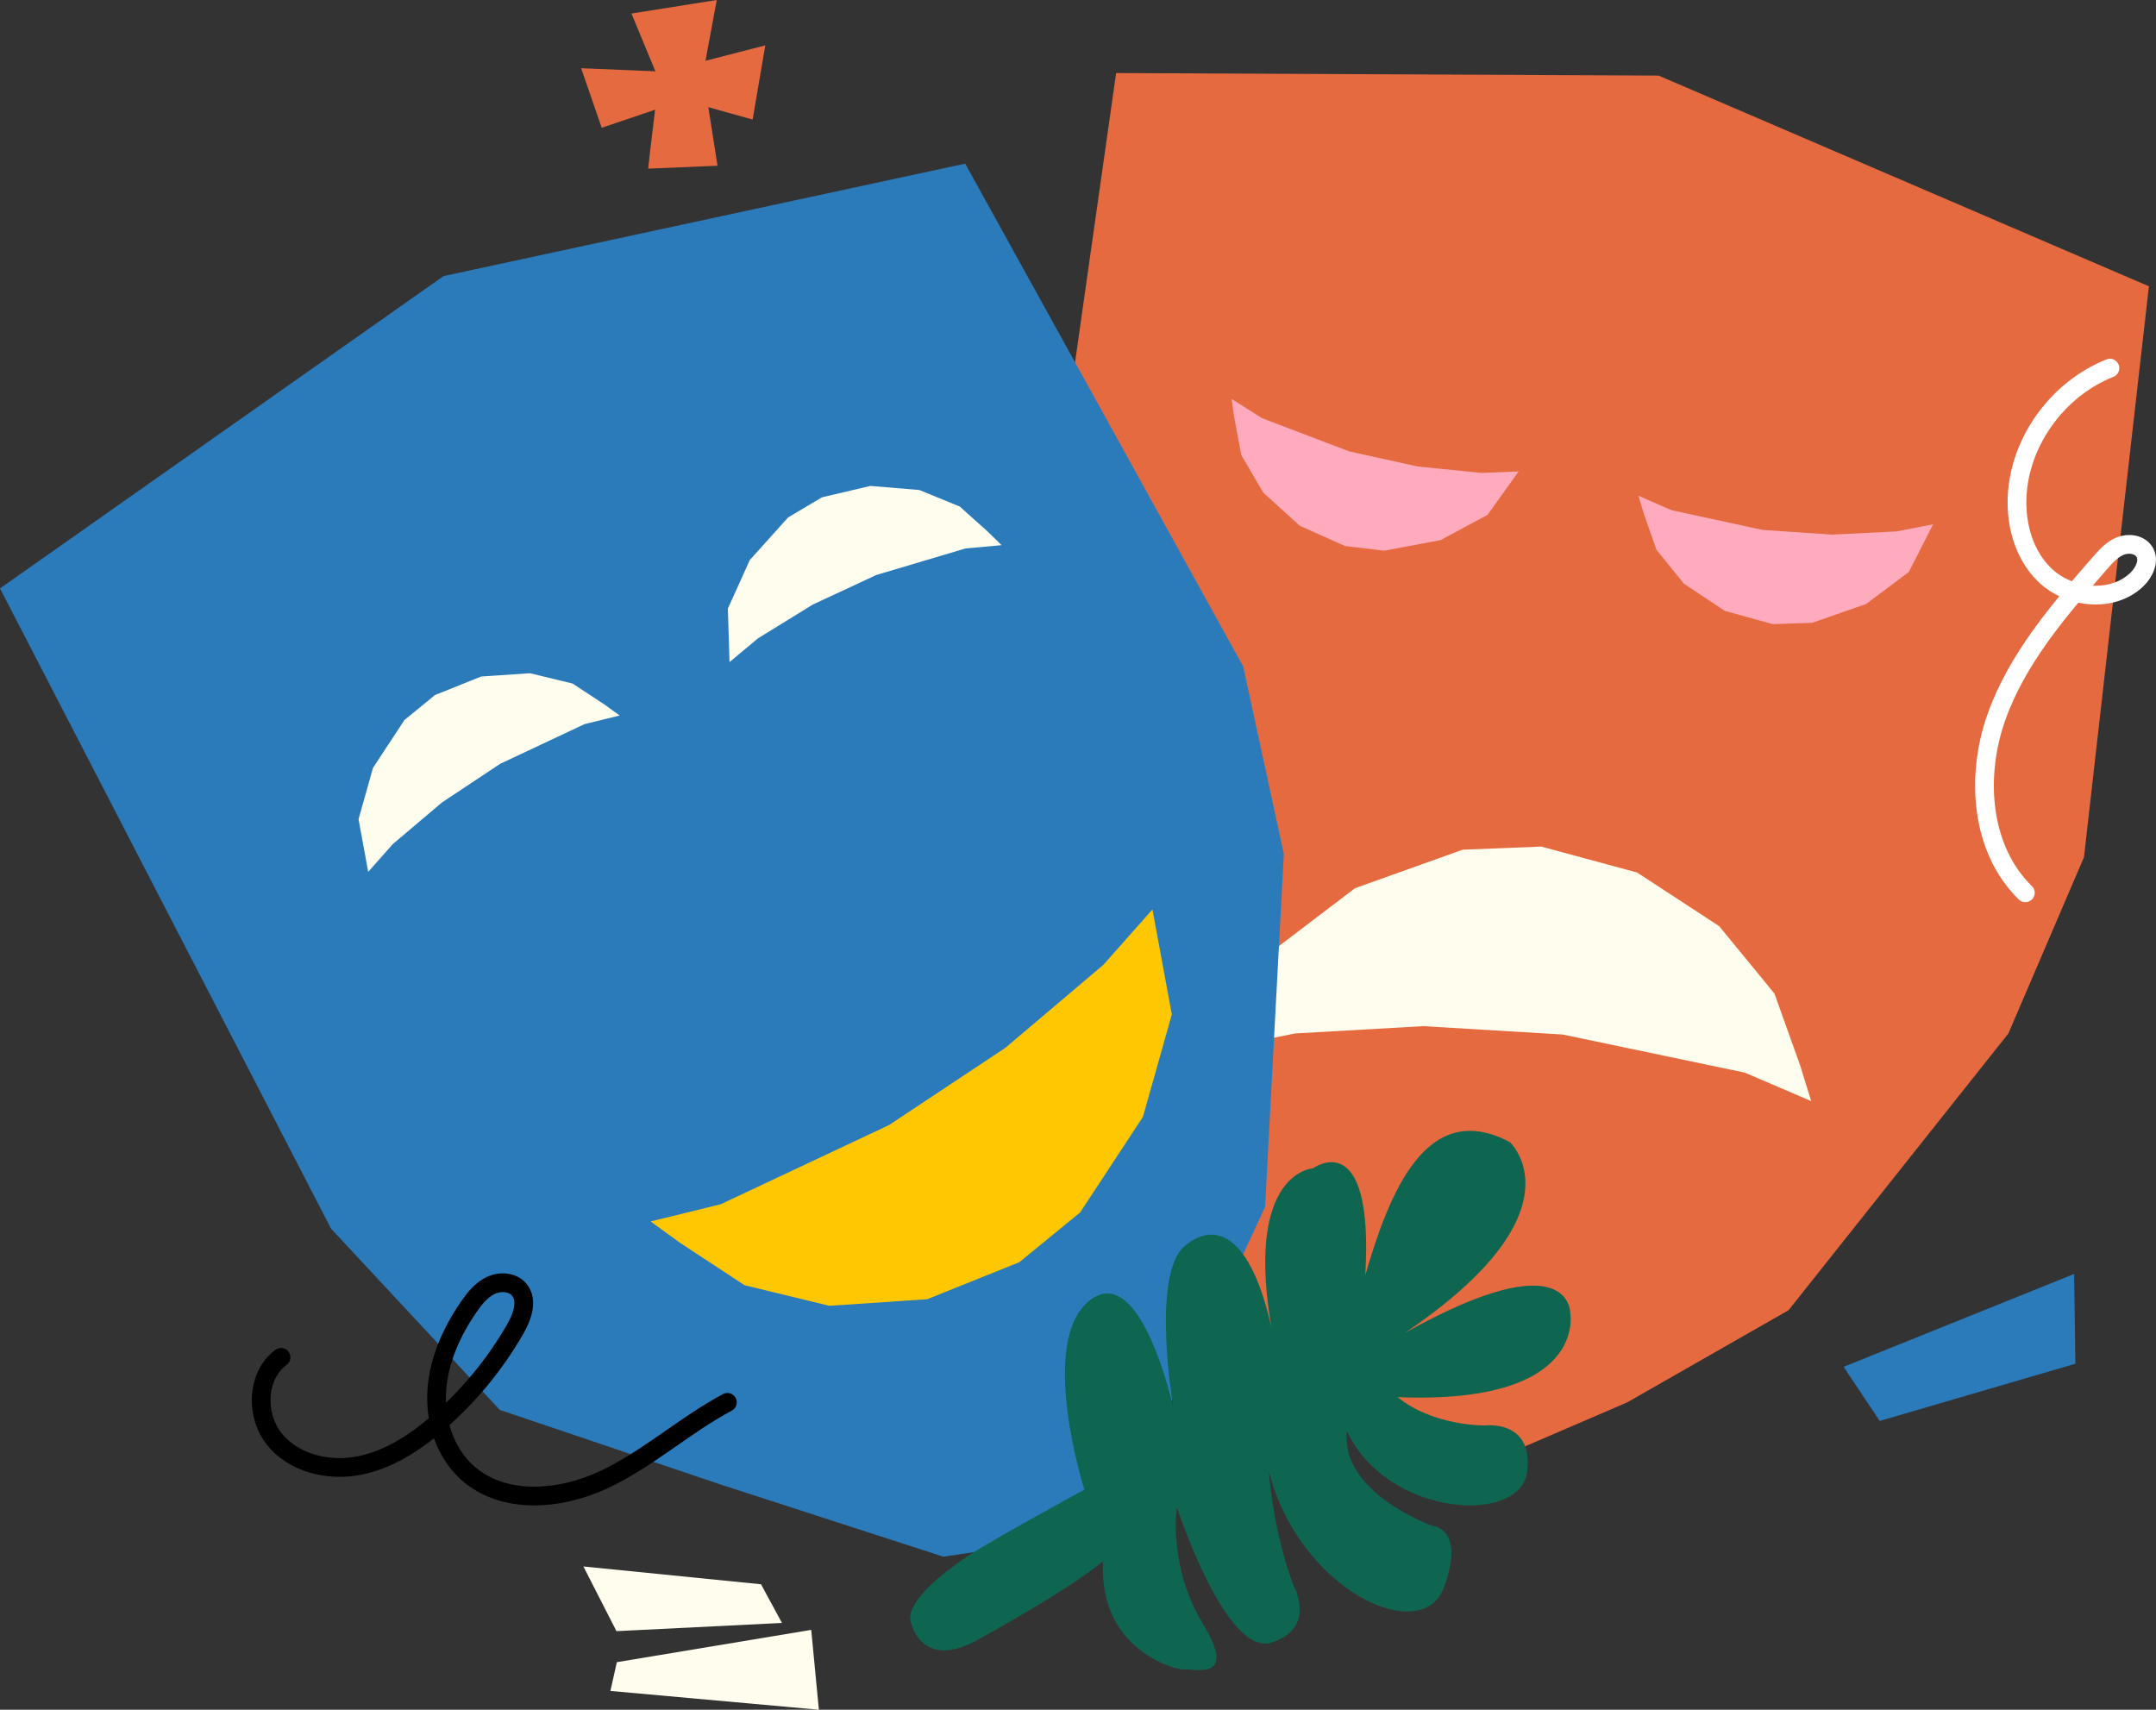 <svg xmlns="http://www.w3.org/2000/svg" id="Calque_2" viewBox="0 0 690.21 547.39"><rect x="0" y="0" width="690.21" height="547.39" fill="#333333" stroke="none"/><defs><style>.cls-3{fill:#2b7bbb}.cls-3,.cls-5,.cls-6{stroke-width:0}.cls-5{fill:#fffdee}.cls-6{fill:#e56a3f}</style></defs><g id="Calque_1-2"><path d="m357.31 23.39 173.67.81 156.96 67.46-20.79 182.79-24.19 56.42-70.38 88.61-51.67 29.51-54.82 23.6-42.36-21.54-44.53-59.9-43.95-60.7-10.38-78.57z" class="cls-6"/><path d="m579.82 352.52-21.26-9.11-58.28-12.2-44.64-2.68-41.05 2.34-23.21 4.7 15.27-30.56 27.13-20.64 34.47-12.33 25.17-1 30.67 8.3 26.29 17.18 17.69 21.59 8.22 22.98z" class="cls-5"/><path d="m0 188.39 142-100 167-36 89 161 13 60-6 113-25 54-31 51-47 7-71-23-71-24-54-58z" class="cls-3"/><path d="m208.27 391.07 22.46-5.52 53.87-25.34 37.26-24.74 31.38-26.58 15.7-17.72 6.2 33.6-9.24 32.8-20.1 30.59-19.5 15.96-29.48 11.84-31.34 2.1-27.11-6.58-20.4-13.4z" style="stroke-width:0;fill:#ffc701"/><path d="m198.37 229.07-11.25 2.77-26.99 12.7-18.66 12.39-15.72 13.32-7.87 8.88-3.1-16.84 4.62-16.43 10.07-15.33 9.77-7.99 14.77-5.94 15.7-1.05 13.59 3.3 10.21 6.71zm122.27-54.53-11.54 1.05-28.59 8.51-20.31 9.46-17.54 10.81-9.11 7.6-.54-17.11 7.03-15.56 12.26-13.64 10.85-6.44 15.5-3.65 15.68 1.31 12.93 5.3 9.1 8.16z" class="cls-5"/><path d="m524.51 158.71 10.62 4.64 29.15 6.31 22.36 1.5 20.57-1.03 11.65-2.27-7.77 15.26-13.66 10.24-17.31 6.05-12.61.42-15.34-4.26-13.11-8.71-8.78-10.87-4.04-11.54zm-130.24-30.98 9.8 6.18 27.88 10.61 21.88 4.83 20.5 2.07 11.85-.5-9.96 13.92-15.04 8.08-18.02 3.39-12.54-1.48-14.52-6.51-11.66-10.57-7.06-12.07-2.26-12.01z" style="stroke-width:0;fill:#ffabbd"/><path d="M315.06 523.84s26.53-14.48 38.05-24c-1.47 29.31 24.78 35.28 26.5 34.69s17.04 4.33 5.62-14.41-8.49-37.61-8.49-37.61 15.7 48 30.25 43.39 7.31-17.87 7.31-17.87-6.22-14.77-8.14-37.15c9.64 38.17 48.98 56.55 56.05 37.42s-3.51-19.73-3.51-19.73-29.73-10.54-27.49-30.32c13.11 27.57 55.41 29.96 57.67 13.05s-13.57-14.93-13.57-14.93-16.43.26-27.88-9.06c61.14 2.45 55.25-27.02 55.25-27.02s.25-23.32-52.91 6.44c57.67-38.99 33.58-61.07 33.58-61.07-26.78-14.24-38.69 16.54-46.27 42.57 2.79-48.39-16.73-34.2-16.73-34.2s-24.34 1.25-11.65 59.5c-6.18-36.48-18.31-43.84-29.37-34.67s-3.68 51.96-3.68 51.96-10.41-47.7-26.96-34.34c-16.54 13.36-1.54 60.44-1.54 60.44s-29.61 16.11-37.27 21.24c-7.65 5.12-20.89 15.23-18.08 21.76 0 0 3.59 16.05 23.24 3.93Z" style="stroke-width:0;fill:#0e6651"/><path d="M207.51 54c0-.93 3.39-28.55 3.39-28.55l-8.75-21.12L229.46 0l-4.38 23.59 4.62 29.47-22.19.93Z" class="cls-6"/><path d="m186.04 21.84 26.26 1.1 32.7-8.41-4.06 23.74-22.22-6.19-26.09 8.83z" class="cls-6"/><path d="m195.41 541.37 66.74 6.02-2.45-25.57-62.23 10.34zm1.94-19.14 1.59-.08 51.39-2.55-6.7-12.38-56.86-5.7" class="cls-5"/><path d="M590.21 437.6 664 407.87l.4 28.74-62.63 18.32z" class="cls-3"/><path d="M89.97 434.57c-7.92 5.85-8.26 18.71-2.02 26.33s17.2 10.2 26.87 8.35 18.21-7.5 25.64-13.96c9.73-8.47 18.04-18.57 24.47-29.75 2.27-3.95 4.2-9.26 1.23-12.71-2.16-2.5-6.14-2.69-9.11-1.25s-5.12 4.12-6.99 6.84c-5.49 7.95-9.59 17.11-10.23 26.75-.63 9.64 2.56 19.79 9.72 26.28 11.52 10.42 29.81 8.87 43.86 2.24s25.75-17.39 39.45-24.71" style="stroke:#000;fill:none;stroke-linecap:round;stroke-miterlimit:10;stroke-width:6px"/><path d="M675.46 117.86c-14.91 5.95-26.32 19.96-29.12 35.77-1.91 10.77.38 22.8 8.22 30.42s21.78 9.06 29.6 1.42c2.33-2.28 4.04-5.93 2.38-8.73-1.48-2.48-5.05-3-7.73-1.93s-4.69 3.34-6.59 5.52c-13.13 15.07-26.55 30.64-33.18 49.5s-4.97 42.04 9.34 56.01" style="fill:none;stroke-linecap:round;stroke-miterlimit:10;stroke-width:6px;stroke:#fff"/></g></svg>